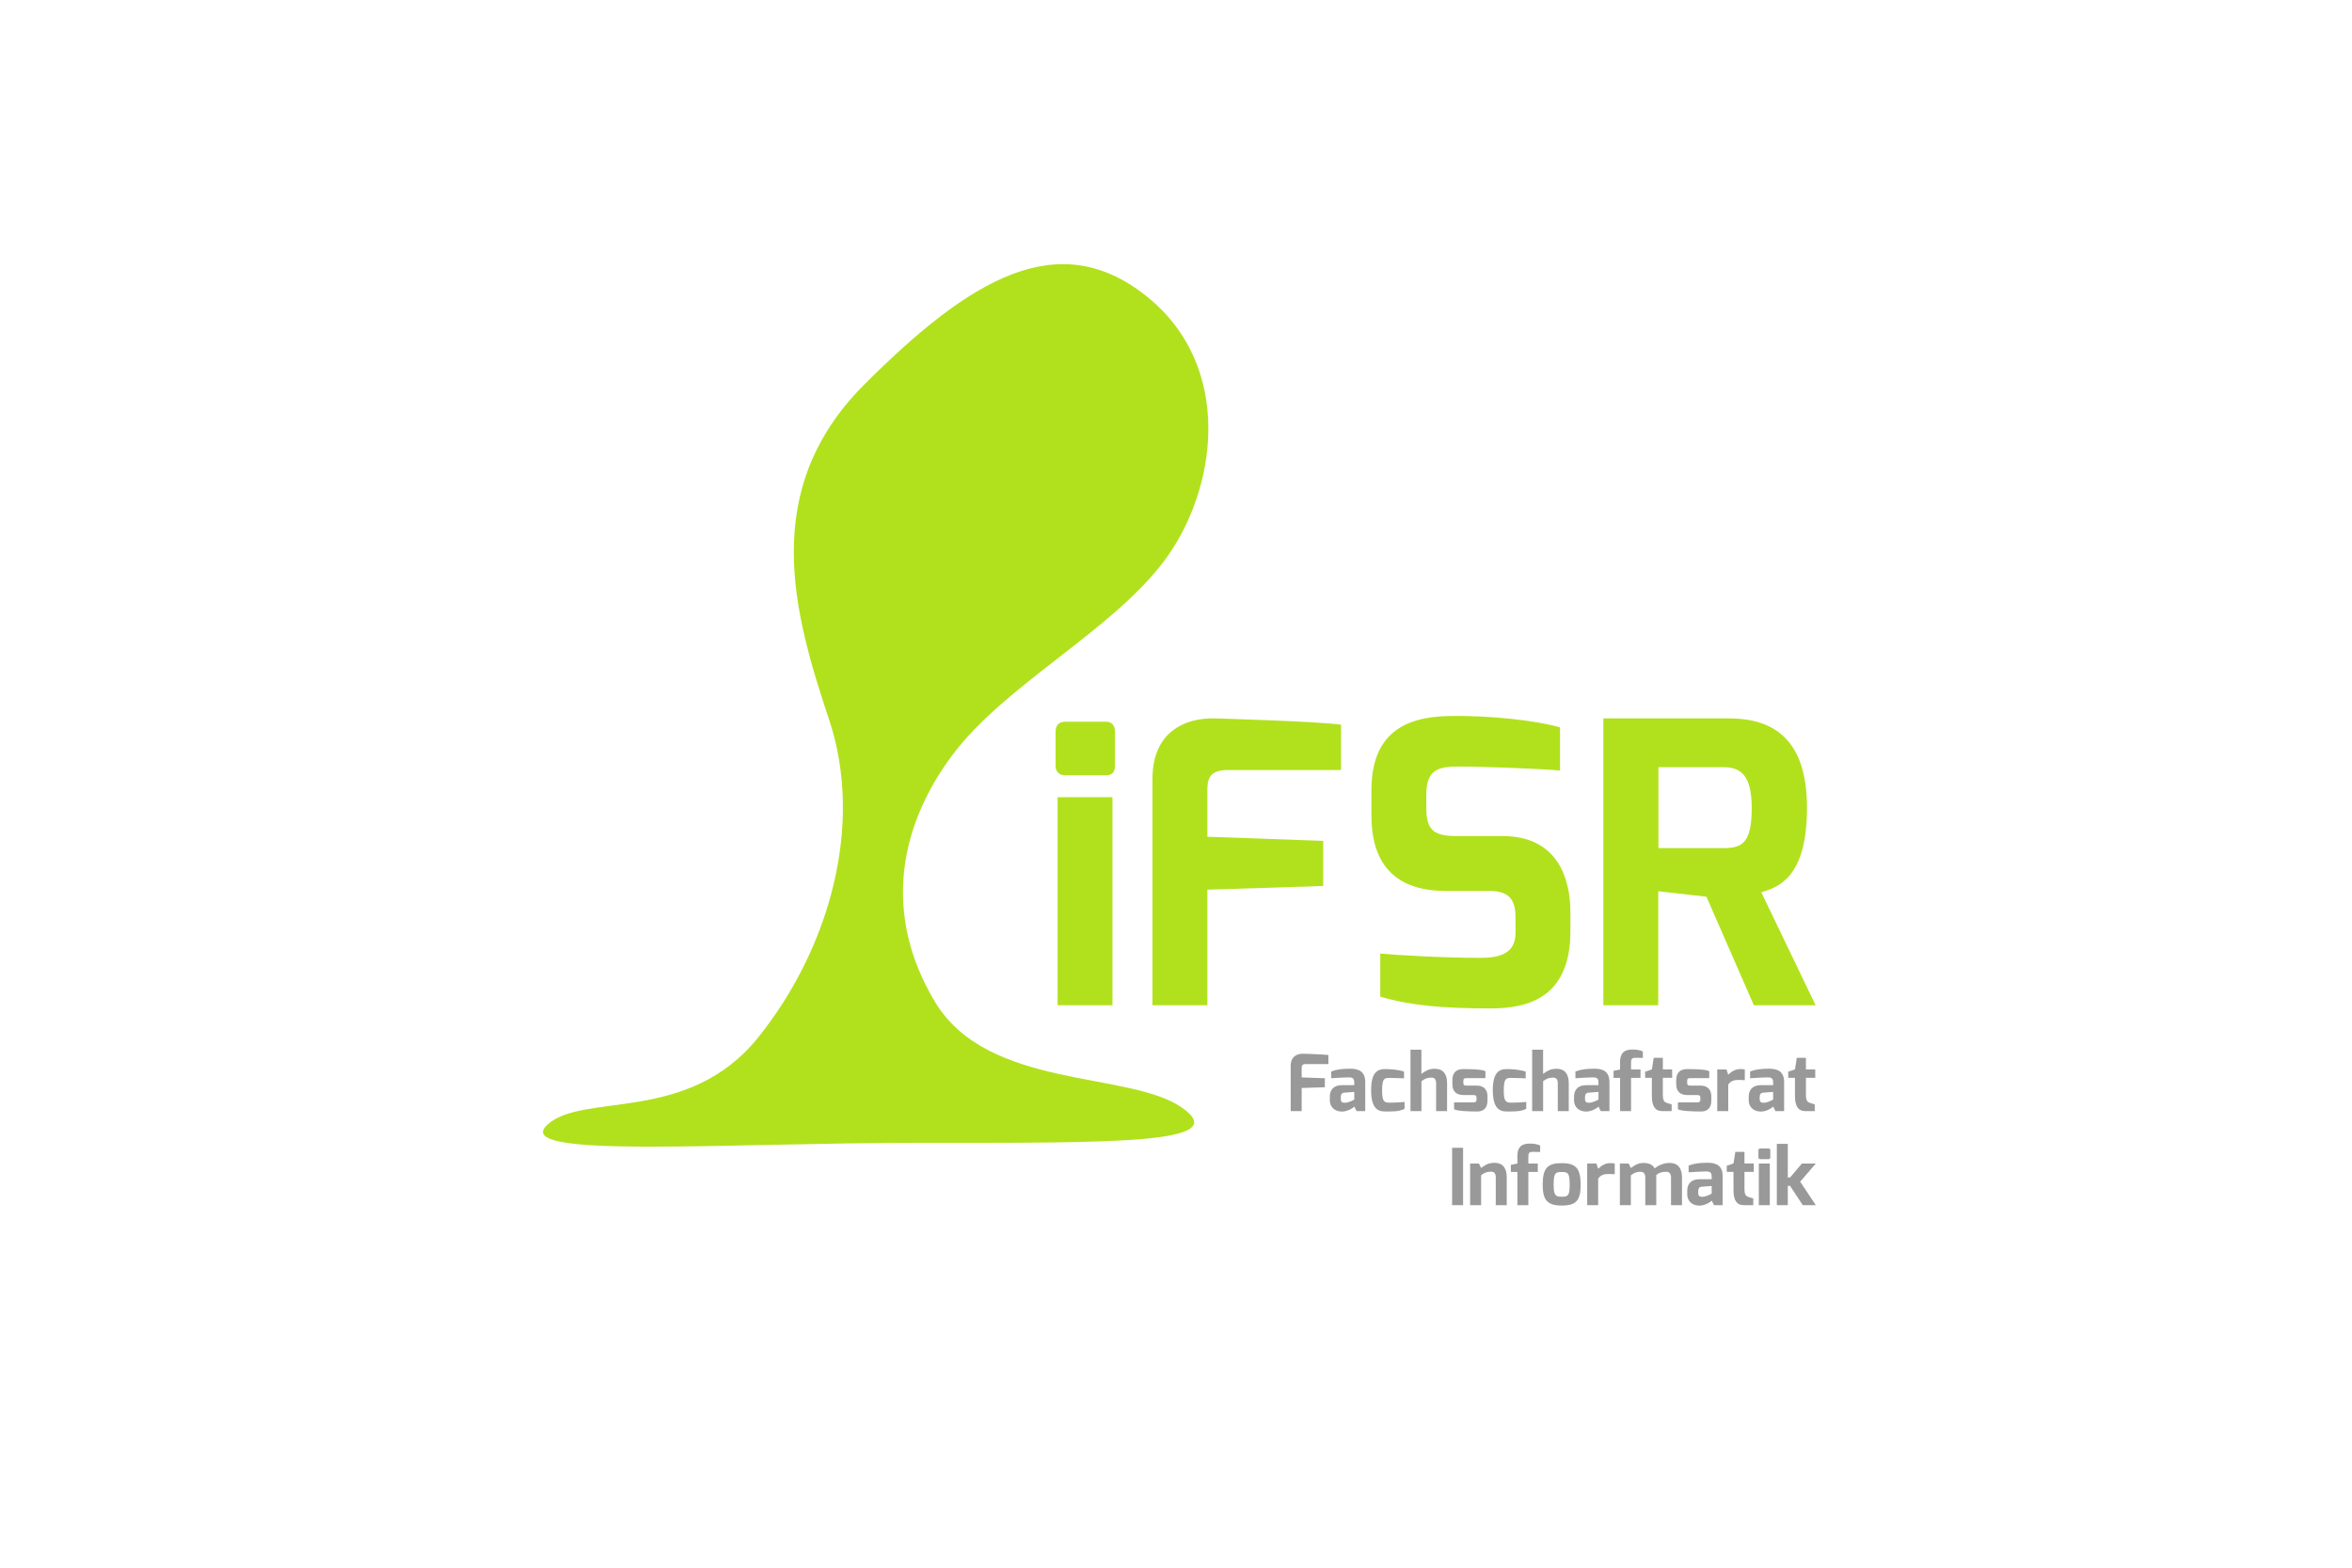 <?xml version="1.0" encoding="utf-8"?>
<!-- Generator: Adobe Illustrator 16.0.0, SVG Export Plug-In . SVG Version: 6.00 Build 0)  -->
<!DOCTYPE svg PUBLIC "-//W3C//DTD SVG 1.1//EN" "http://www.w3.org/Graphics/SVG/1.1/DTD/svg11.dtd">
<svg version="1.1" id="Ebene_3" xmlns="http://www.w3.org/2000/svg" xmlns:xlink="http://www.w3.org/1999/xlink" x="0px" y="0px"
	 width="1200px" height="800px" viewBox="0 0 1200 800" enable-background="new 0 0 1200 800" xml:space="preserve">
<g>
	<path fill="#B1E11C" d="M538.58,373.302c0-3,1.6-5,4.8-5h21c3,0,4.49,2.2,4.49,5v17.729c0,3-1.69,4.6-4.49,4.6h-21
		c-2.8,0-4.8-1.8-4.8-4.6V373.302z M539.59,406.802h28V513h-28V406.802z"/>
	<path fill="#B1E11C" d="M587.998,397.442c0-23.89,16.454-31.22,31.799-30.84c0,0,51.54,1.44,64.409,3.2v23.149h-57.809
		c-10.399,0-10.399,5.8-10.399,11.201v22.839l59.108,2.11v23.02l-59.108,1.89V513h-28V397.442z"/>
	<path fill="#B1E11C" d="M699.715,403.201c0-28.999,17.199-37.469,39.6-37.799c21.05-0.44,45.039,2.37,56.599,5.79v22.009
		c-12.8-1.13-41.639-2-48.899-2c-12.239-0.27-19.3,0.58-19.3,14.201v7.149c0,11.6,4.44,14.1,15.78,14.1h23.119
		c28.69,0,34.61,22.62,34.61,38.8v9.75c0,33.238-20.71,39.398-40.51,39.398c-24.979,0-41.35-1.529-56.489-5.99v-22.009
		c8,0.8,32.39,2.2,50.989,2.2c8.42,0,18.01-1.391,18.01-12.61v-7.88c0-8.32-2.52-13.66-13.21-13.66h-22.499
		c-35.3,0-37.8-26.069-37.8-38.799V403.201z"/>
	<path fill="#B1E11C" d="M818.035,366.602h64.049c22.85,0,39.85,10.69,39.85,45.65c0,36.239-15.18,40.539-23.311,43.1L926.343,513
		h-31.509l-24.2-55.398l-24.6-2.801V513h-27.999V366.602z M879.334,432.801c9.75,0,14.399-2.859,14.399-20.549
		c0-16.63-5.6-20.75-14.399-20.75h-33.189v41.299H879.334z"/>
</g>
<g>
	<path fill="#999999" d="M658.523,543.892c0-4.777,3.29-6.243,6.359-6.167c0,0,10.306,0.288,12.879,0.641v4.629h-11.56
		c-2.08,0-2.08,1.16-2.08,2.239v4.567l11.82,0.422v4.604l-11.82,0.378V567h-5.599V543.892z"/>
	<path fill="#999999" d="M678.486,559.587c0-3.089,1.67-5.824,6.222-5.824c0,0,6.239,0.039,6.239,0c0,0,0.039-1.32,0-1.36
		c0-2.264-1.061-2.619-2.84-2.619c-1.846,0-7.173,0.332-8.918,0.458v-3.458c2.795-1.086,5.717-1.401,9.676-1.42
		c4.573-0.018,7.681,1.563,7.681,6.819V567h-4.421l-1.178-2.34c-0.234,0.462-3.216,2.646-6.459,2.58
		c-4.086-0.11-6.002-2.892-6.002-5.653V559.587z M686.072,562.74c2.341,0,4.875-1.644,4.875-1.644v-3.893l-5.14,0.397
		c-1.478,0.138-1.722,1.231-1.722,2.159v1.032C684.086,562.559,685.042,562.74,686.072,562.74z"/>
	<path fill="#999999" d="M706.558,545.563c2.079,0,6.274,0.124,9.778,1.26v3.479c0,0-3.821-0.24-7.381-0.24
		c-2.576,0-3.797,0.154-3.797,6.415c0,5.438,0.918,6.224,3.797,6.224c3.68,0,7.66-0.374,7.66-0.374v3.515
		c-3.107,1.58-6.738,1.318-10.058,1.358c-3.96,0-6.999-2.07-6.999-10.839C699.559,547.611,702.479,545.563,706.558,545.563z"/>
	<path fill="#999999" d="M719.631,535.689h5.576v12.334c1.758-1.268,3.521-2.62,6.762-2.62c4.943,0,6.338,3.412,6.338,7.459V567
		h-5.599v-14.226c0-2.111-0.926-2.871-2.345-2.871c-2.254,0-3.484,0.579-5.134,1.839V567h-5.599V535.689z"/>
	<path fill="#999999" d="M741.006,551.282c0-3.279,1.4-5.719,5.52-5.719c4.081,0,9.7,0.132,11.34,1.08v3.533h-9.625
		c-1.438,0-1.635,0.45-1.635,1.458v0.96c0,1.342,0.705,1.378,1.635,1.378h5.044c4.052,0,5.639,2.401,5.639,5.488v2.18
		c0,4.359-2.64,5.56-5.198,5.56c-4.027,0-10.363-0.183-11.839-1.156v-3.497h10.034c0.374,0,1.404-0.046,1.404-1.346v-0.992
		c0-0.894-0.26-1.386-1.404-1.386h-4.955c-3.76,0-5.959-1.582-5.959-5.701V551.282z"/>
	<path fill="#999999" d="M768.637,545.563c2.08,0,6.275,0.124,9.778,1.26v3.479c0,0-3.821-0.24-7.381-0.24
		c-2.575,0-3.798,0.154-3.798,6.415c0,5.438,0.918,6.224,3.798,6.224c3.68,0,7.661-0.374,7.661-0.374v3.515
		c-3.107,1.58-6.739,1.318-10.059,1.358c-3.959,0-6.999-2.07-6.999-10.839C761.638,547.611,764.557,545.563,768.637,545.563z"/>
	<path fill="#999999" d="M781.709,535.689h5.578v12.334c1.758-1.268,3.521-2.62,6.76-2.62c4.943,0,6.34,3.412,6.34,7.459V567h-5.6
		v-14.226c0-2.111-0.926-2.871-2.346-2.871c-2.254,0-3.482,0.579-5.133,1.839V567h-5.6V535.689z"/>
	<path fill="#999999" d="M803.084,559.587c0-3.089,1.67-5.824,6.222-5.824c0,0,6.239,0.039,6.239,0c0,0,0.039-1.32,0-1.36
		c0-2.264-1.061-2.619-2.84-2.619c-1.846,0-7.173,0.332-8.918,0.458v-3.458c2.795-1.086,5.717-1.401,9.676-1.42
		c4.573-0.018,7.681,1.563,7.681,6.819V567h-4.421l-1.178-2.34c-0.234,0.462-3.216,2.646-6.459,2.58
		c-4.086-0.11-6.002-2.892-6.002-5.653V559.587z M810.67,562.74c2.341,0,4.875-1.644,4.875-1.644v-3.893l-5.14,0.397
		c-1.478,0.138-1.722,1.231-1.722,2.159v1.032C808.684,562.559,809.64,562.74,810.67,562.74z"/>
	<path fill="#999999" d="M823.243,546.443l3.329-0.68v-3.959c0-3.634,1.462-6.239,6.262-6.239c1.959,0,3.617,0.25,5.356,0.96v3.323
		c-0.04,0-3.819-0.04-3.819-0.04c-2.252-0.04-2.199,1.088-2.199,3.315v2.64h4.818v4.279h-4.818V567h-5.6v-16.957h-3.329V546.443z"/>
	<path fill="#999999" d="M839.363,546.884l3.431-1.16l0.94-5.919h4.658v5.919h4.748v4.279h-4.748v8.519
		c0,3.127,0.723,3.795,1.818,4.203c0,0,2.399,0.84,2.68,0.84v3.439h-4.883c-3.146,0-5.214-1.964-5.214-7.603v-9.398h-3.431V546.884z
		"/>
	<path fill="#999999" d="M855.205,551.282c0-3.279,1.399-5.719,5.519-5.719c4.081,0,9.7,0.132,11.341,1.08v3.533h-9.625
		c-1.438,0-1.636,0.45-1.636,1.458v0.96c0,1.342,0.706,1.378,1.636,1.378h5.043c4.052,0,5.639,2.401,5.639,5.488v2.18
		c0,4.359-2.639,5.56-5.198,5.56c-4.027,0-10.362-0.183-11.839-1.156v-3.497h10.035c0.373,0,1.403-0.046,1.403-1.346v-0.992
		c0-0.894-0.26-1.386-1.403-1.386h-4.955c-3.76,0-5.959-1.582-5.959-5.701V551.282z"/>
	<path fill="#999999" d="M876.148,545.764h4.719l0.881,2.68c1.471-1.422,3.451-2.897,6.092-2.897c0.918,0,1.799,0.036,2.366,0.254
		v5.405c-0.567-0.055-1.866-0.108-3.069-0.108c-2.32,0-4.004,0.378-5.389,2.363V567h-5.6V545.764z"/>
	<path fill="#999999" d="M892.204,559.587c0-3.089,1.67-5.824,6.222-5.824c0,0,6.238,0.039,6.238,0c0,0,0.04-1.32,0-1.36
		c0-2.264-1.06-2.619-2.84-2.619c-1.846,0-7.172,0.332-8.918,0.458v-3.458c2.795-1.086,5.717-1.401,9.676-1.42
		c4.574-0.018,7.682,1.563,7.682,6.819V567h-4.422l-1.178-2.34c-0.234,0.462-3.215,2.646-6.459,2.58
		c-4.085-0.11-6.001-2.892-6.001-5.653V559.587z M899.789,562.74c2.342,0,4.875-1.644,4.875-1.644v-3.893l-5.139,0.397
		c-1.479,0.138-1.723,1.231-1.723,2.159v1.032C897.803,562.559,898.76,562.74,899.789,562.74z"/>
	<path fill="#999999" d="M912.362,546.884l3.431-1.16l0.94-5.919h4.659v5.919h4.747v4.279h-4.747v8.519
		c0,3.127,0.723,3.795,1.818,4.203c0,0,2.398,0.84,2.679,0.84v3.439h-4.883c-3.146,0-5.214-1.964-5.214-7.603v-9.398h-3.431V546.884
		z"/>
	<path fill="#999999" d="M740.871,585.725h5.6V615h-5.6V585.725z"/>
	<path fill="#999999" d="M750.068,593.764h4.5l1.1,2.26c1.824-1.313,3.5-2.62,6.738-2.62c4.943,0,6.34,3.412,6.34,7.459V615h-5.6
		v-14.226c0-2.111-0.943-2.871-2.346-2.871c-2.254,0-3.482,0.579-5.133,1.839V615h-5.6V593.764z"/>
	<path fill="#999999" d="M770.843,594.443l3.329-0.68v-3.959c0-3.634,1.462-6.239,6.262-6.239c1.959,0,3.617,0.25,5.356,0.96v3.323
		c-0.04,0-3.819-0.04-3.819-0.04c-2.252-0.04-2.199,1.088-2.199,3.315v2.64h4.818v4.279h-4.818V615h-5.6v-16.957h-3.329V594.443z"/>
	<path fill="#999999" d="M796.766,593.563c7.313,0,9.688,2.68,9.688,11.118c0,7.879-2.266,10.519-9.688,10.519
		c-7.336,0-9.689-2.92-9.689-10.519C787.076,596.003,789.586,593.563,796.766,593.563z M796.766,610.701
		c3.152,0,4.089-0.429,4.089-6.02c0-5.949-0.752-6.619-4.089-6.619c-3.314,0-4.09,0.674-4.09,6.619
		C792.676,610.177,793.789,610.701,796.766,610.701z"/>
	<path fill="#999999" d="M809.789,593.764h4.719l0.88,2.68c1.472-1.422,3.451-2.897,6.093-2.897c0.918,0,1.798,0.036,2.365,0.254
		v5.405c-0.567-0.055-1.865-0.108-3.068-0.108c-2.32,0-4.004,0.378-5.39,2.363V615h-5.599V593.764z"/>
	<path fill="#999999" d="M826.469,593.764h4.499l1.1,2.296c1.89-1.356,3.409-2.602,6.612-2.602c2.71,0,4.63,1.027,5.506,2.745
		c1.903-1.39,4.339-2.745,7.635-2.745c4.691,0,6.339,3.177,6.339,7.477V615h-5.599v-14.153c0-1.986-0.926-2.89-2.346-2.89
		c-2.148,0-3.704,0.41-5.199,1.668c0,0.176,0.021,1.075,0.021,1.273V615h-5.6v-14.153c0-1.986-0.943-2.89-2.363-2.89
		c-2.199,0-3.357,0.562-5.007,1.821V615h-5.599V593.764z"/>
	<path fill="#999999" d="M860.844,607.587c0-3.089,1.67-5.824,6.222-5.824c0,0,6.239,0.039,6.239,0c0,0,0.039-1.32,0-1.36
		c0-2.264-1.061-2.619-2.84-2.619c-1.846,0-7.173,0.332-8.918,0.458v-3.458c2.795-1.086,5.717-1.401,9.676-1.42
		c4.573-0.018,7.681,1.563,7.681,6.819V615h-4.421l-1.178-2.34c-0.234,0.462-3.216,2.646-6.459,2.58
		c-4.086-0.11-6.002-2.892-6.002-5.653V607.587z M868.43,610.74c2.341,0,4.875-1.644,4.875-1.644v-3.893l-5.14,0.397
		c-1.478,0.138-1.722,1.231-1.722,2.159v1.032C866.443,610.559,867.399,610.74,868.43,610.74z"/>
	<path fill="#999999" d="M881.002,594.884l3.432-1.16l0.939-5.919h4.66v5.919h4.746v4.279h-4.746v8.519
		c0,3.127,0.722,3.795,1.817,4.203c0,0,2.399,0.84,2.679,0.84v3.439h-4.883c-3.145,0-5.213-1.964-5.213-7.603v-9.398h-3.432V594.884
		z"/>
	<path fill="#999999" d="M897.156,587.064c0-0.6,0.32-1,0.96-1h4.199c0.601,0,0.897,0.44,0.897,1v3.546c0,0.6-0.338,0.92-0.897,0.92
		h-4.199c-0.56,0-0.96-0.36-0.96-0.92V587.064z M897.358,593.764h5.599V615h-5.599V593.764z"/>
	<path fill="#999999" d="M906.548,583.726h5.599v17.157h1.16l6.029-7.119h7.089l-7.965,9.259L926.425,615h-6.649l-6.469-9.838h-1.16
		V615h-5.599V583.726z"/>
</g>
<path fill="#B1E11C" d="M279,574.196c18-17.196,72,0,108-45s54-108,36-162c-18-54-36-117,18-171s99-81,144-45s36,99,9,135
	s-81,63-108,99c-27,36-36,81-9,126s99,35.196,126,54s-36,18-135,18S261,591.393,279,574.196z"/>
<g>
</g>
<g>
</g>
<g>
</g>
<g>
</g>
<g>
</g>
<g>
</g>
<g>
</g>
<g>
</g>
<g>
</g>
<g>
</g>
<g>
</g>
<g>
</g>
<g>
</g>
<g>
</g>
<g>
</g>
</svg>
